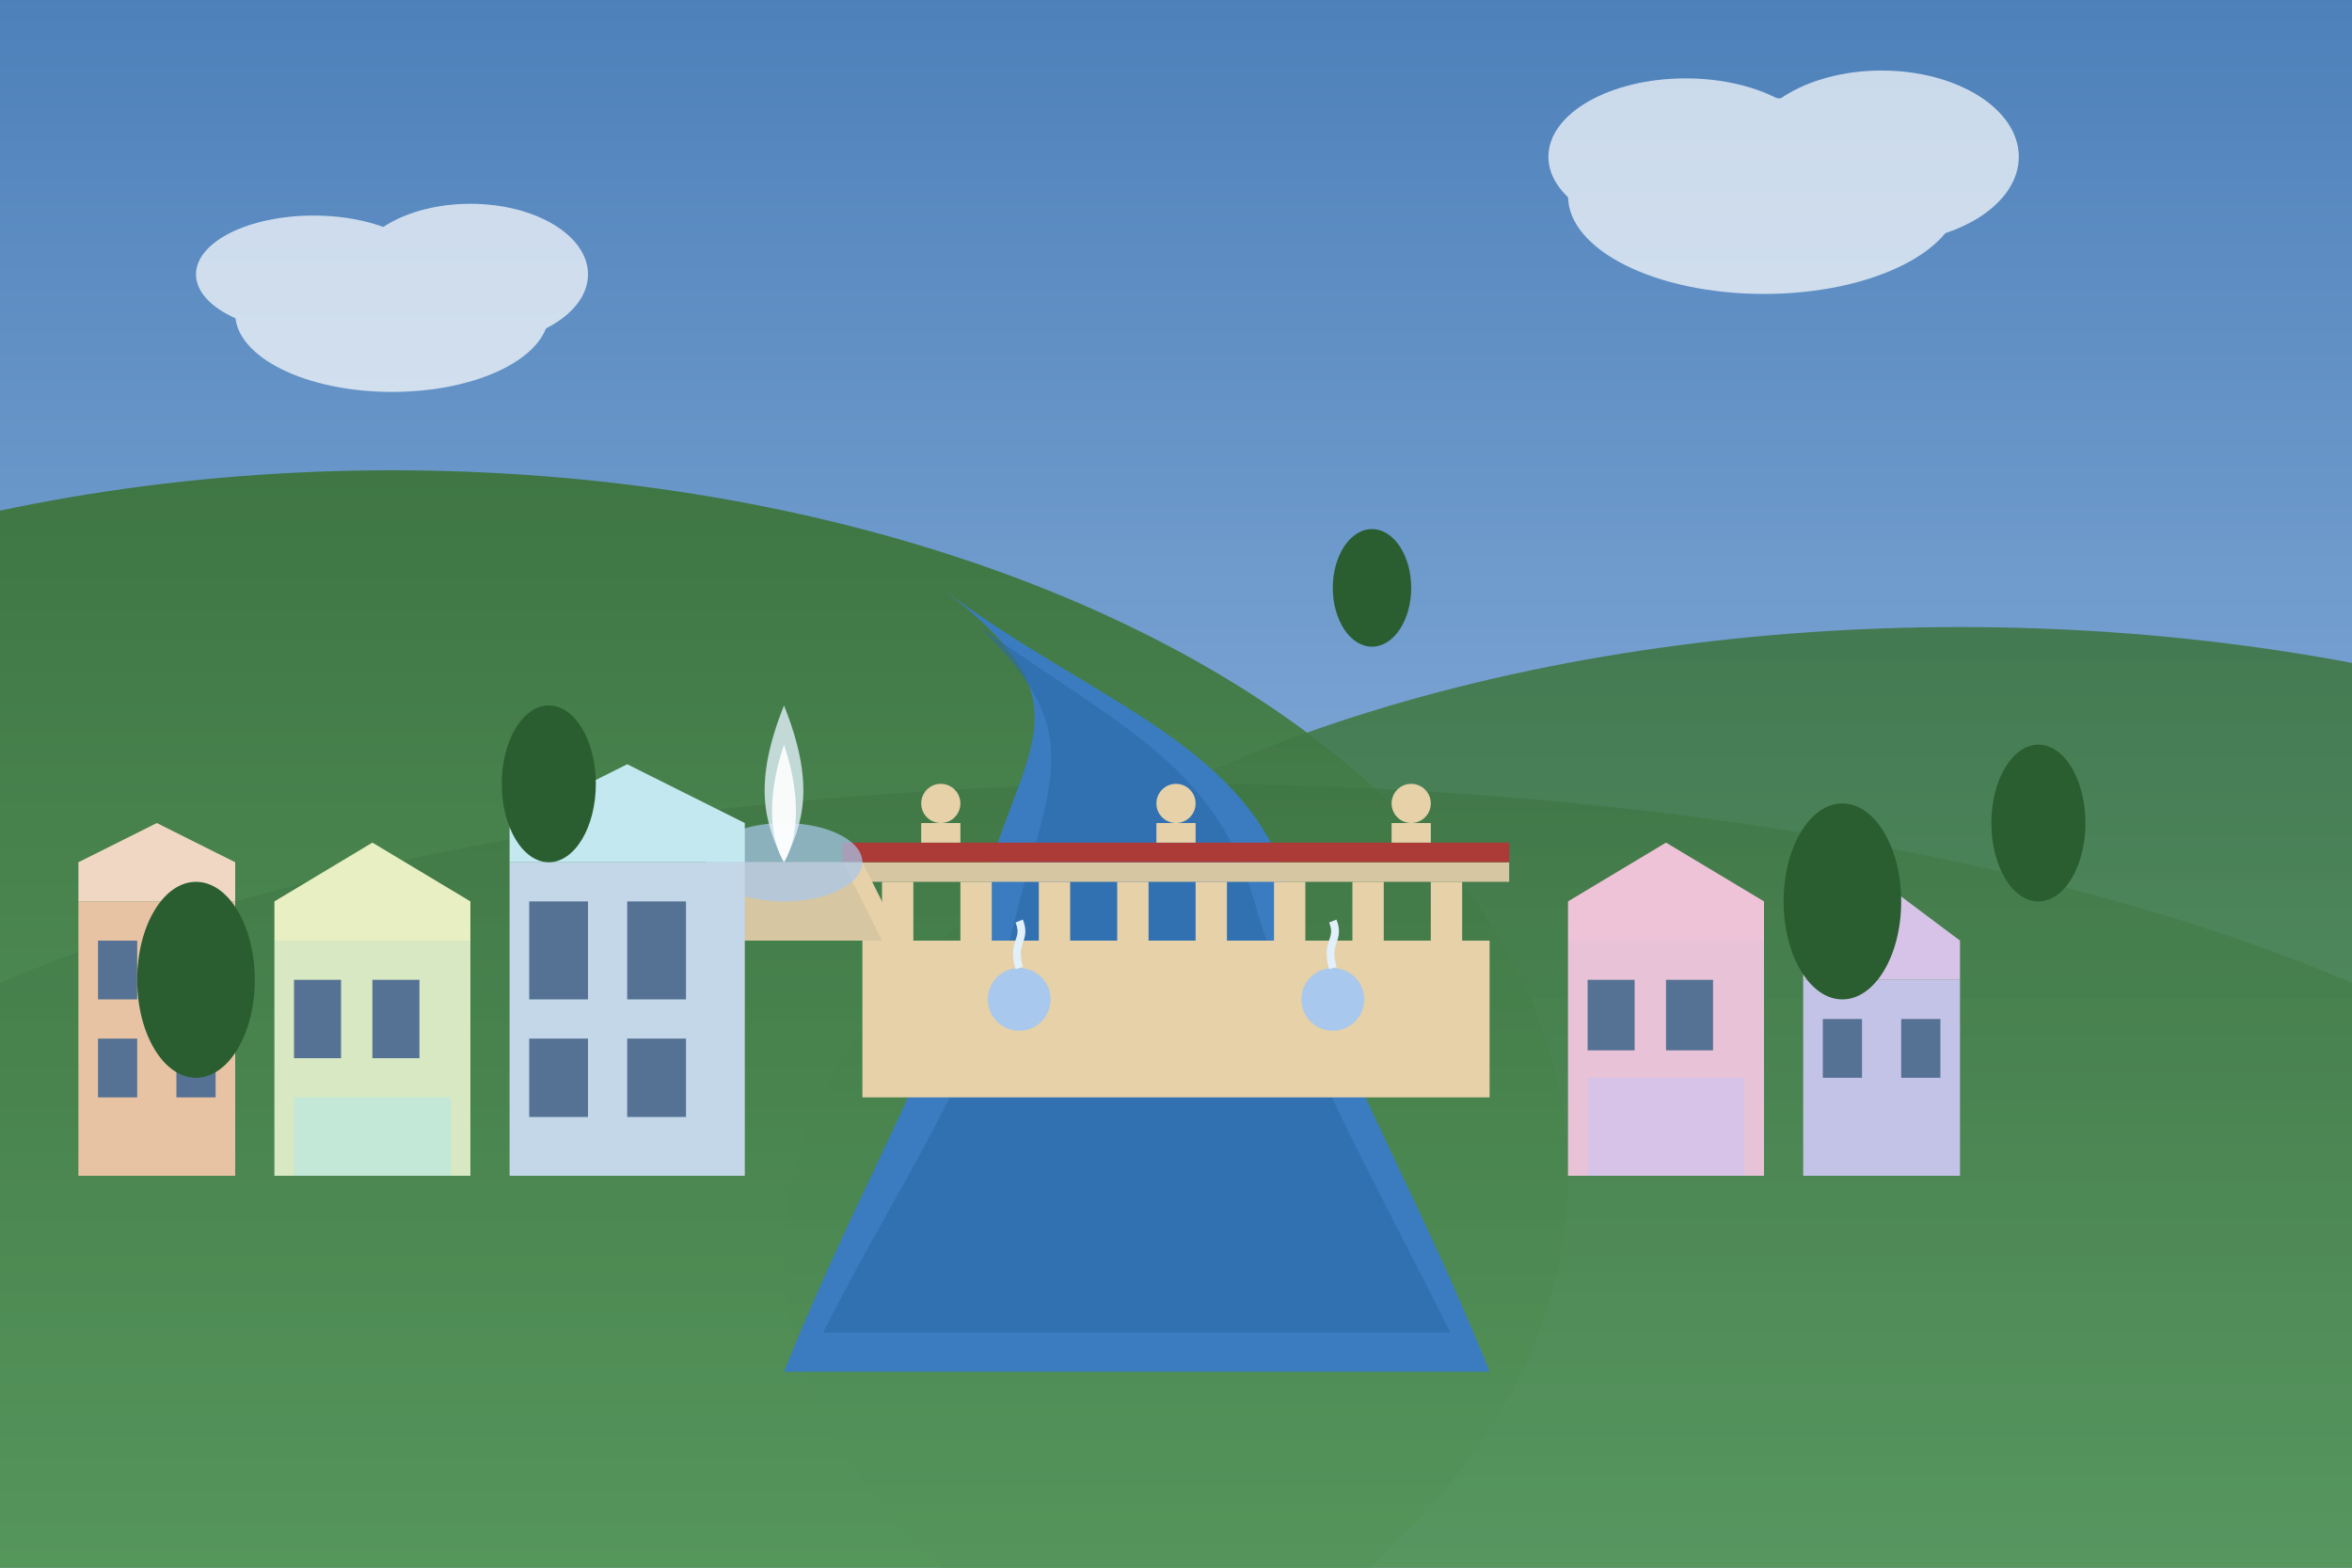 <svg xmlns="http://www.w3.org/2000/svg" width="600" height="400" viewBox="0 0 600 400">
  <rect x="0" y="0" width="600" height="400" fill="#333333" stroke="none"/>
  <!-- Karlovy Vary with Colonnades and Springs -->
  <defs>
    <linearGradient id="skyGradient" x1="0%" y1="0%" x2="0%" y2="100%">
      <stop offset="0%" style="stop-color:#4d80b9"/>
      <stop offset="100%" style="stop-color:#a8c8ee"/>
    </linearGradient>
    <linearGradient id="hillGradient" x1="0%" y1="0%" x2="0%" y2="100%">
      <stop offset="0%" style="stop-color:#3f7644"/>
      <stop offset="100%" style="stop-color:#5fa466"/>
    </linearGradient>
  </defs>
  
  <!-- Sky background -->
  <rect x="0" y="0" width="600" height="400" fill="url(#skyGradient)"/>
  
  <!-- Hills surrounding the valley -->
  <ellipse cx="100" cy="300" rx="300" ry="180" fill="url(#hillGradient)"/>
  <ellipse cx="500" cy="320" rx="300" ry="160" fill="url(#hillGradient)" opacity="0.9"/>
  <ellipse cx="300" cy="350" rx="400" ry="150" fill="url(#hillGradient)" opacity="0.7"/>
  
  <!-- River Tepla -->
  <path d="M240,150 C280,180 320,190 330,230 C340,270 360,300 380,350 L200,350 C220,300 240,270 250,230 C260,190 280,180 240,150 Z" fill="#3a7cbf"/>
  <path d="M250,160 C285,185 310,195 320,230 C330,265 350,300 370,340 L210,340 C230,300 250,275 260,230 C270,195 275,185 250,160 Z" fill="#2e6aa8" opacity="0.6"/>
  
  <!-- Mill Colonnade (Mlýnská kolonáda) -->
  <g transform="translate(300, 240)">
    <!-- Colonnade base structure -->
    <rect x="-80" y="0" width="160" height="40" fill="#e6d1a8"/>
    
    <!-- Colonnade columns -->
    <rect x="-75" y="-15" width="8" height="15" fill="#e6d1a8"/>
    <rect x="-55" y="-15" width="8" height="15" fill="#e6d1a8"/>
    <rect x="-35" y="-15" width="8" height="15" fill="#e6d1a8"/>
    <rect x="-15" y="-15" width="8" height="15" fill="#e6d1a8"/>
    <rect x="5" y="-15" width="8" height="15" fill="#e6d1a8"/>
    <rect x="25" y="-15" width="8" height="15" fill="#e6d1a8"/>
    <rect x="45" y="-15" width="8" height="15" fill="#e6d1a8"/>
    <rect x="65" y="-15" width="8" height="15" fill="#e6d1a8"/>
    
    <!-- Colonnade roof -->
    <rect x="-85" y="-20" width="170" height="5" fill="#d6c6a2"/>
    <path d="M-85,-20 L-85,-25 L85,-25 L85,-20 Z" fill="#ac3b37"/>
    
    <!-- Statues on top of the colonnade -->
    <circle cx="-60" cy="-35" r="5" fill="#e6d1a8"/>
    <rect x="-65" y="-30" width="10" height="5" fill="#e6d1a8"/>
    
    <circle cx="0" cy="-35" r="5" fill="#e6d1a8"/>
    <rect x="-5" y="-30" width="10" height="5" fill="#e6d1a8"/>
    
    <circle cx="60" cy="-35" r="5" fill="#e6d1a8"/>
    <rect x="55" y="-30" width="10" height="5" fill="#e6d1a8"/>
    
    <!-- Springs in front of colonnade -->
    <circle cx="-40" cy="15" r="8" fill="#a8c8ee"/>
    <circle cx="40" cy="15" r="8" fill="#a8c8ee"/>
    
    <!-- Water fountain effect -->
    <path d="M-40,7 C-42,0 -38,0 -40,-5" fill="none" stroke="#e1f0fa" stroke-width="2"/>
    <path d="M40,7 C38,0 42,0 40,-5" fill="none" stroke="#e1f0fa" stroke-width="2"/>
  </g>
  
  <!-- Main spring "Vridlo" geyser -->
  <g transform="translate(200, 180)">
    <!-- Spring building -->
    <path d="M-20,40 L20,40 L30,60 L-30,60 Z" fill="#e6d1a8"/>
    <path d="M-15,40 L15,40 L25,60 L-25,60 Z" fill="#d6c6a2"/>
    
    <!-- Glass dome -->
    <ellipse cx="0" cy="40" rx="20" ry="10" fill="#a8c8ee" opacity="0.7"/>
    
    <!-- Vridlo Geyser fountain -->
    <path d="M0,40 C-5,30 -8,20 0,0 C8,20 5,30 0,40 Z" fill="#e1f0fa" opacity="0.8"/>
    <path d="M0,40 C-3,35 -5,25 0,10 C5,25 3,35 0,40 Z" fill="white" opacity="0.9"/>
  </g>
  
  <!-- Spa town buildings (colorful spa architecture) -->
  <g transform="translate(0, 230)">
    <!-- Building 1 - in pastel color scheme -->
    <rect x="20" y="0" width="40" height="70" fill="#e8c3a3"/>
    <rect x="25" y="10" width="10" height="15" fill="#557294"/>
    <rect x="45" y="10" width="10" height="15" fill="#557294"/>
    <rect x="25" y="35" width="10" height="15" fill="#557294"/>
    <rect x="45" y="35" width="10" height="15" fill="#557294"/>
    <path d="M20,0 L60,0 L60,-10 L40,-20 L20,-10 Z" fill="#efd7c3"/>
    
    <!-- Building 2 - in pastel color scheme -->
    <rect x="70" y="10" width="50" height="60" fill="#d7e8c3"/>
    <rect x="75" y="20" width="12" height="20" fill="#557294"/>
    <rect x="95" y="20" width="12" height="20" fill="#557294"/>
    <rect x="75" y="50" width="40" height="20" fill="#c3e8d7"/>
    <path d="M70,10 L120,10 L120,0 L95,-15 L70,0 Z" fill="#e8efc3"/>
    
    <!-- Building 3 - in pastel color scheme -->
    <rect x="130" y="-10" width="60" height="80" fill="#c3d7e8"/>
    <rect x="135" y="0" width="15" height="25" fill="#557294"/>
    <rect x="160" y="0" width="15" height="25" fill="#557294"/>
    <rect x="135" y="35" width="15" height="20" fill="#557294"/>
    <rect x="160" y="35" width="15" height="20" fill="#557294"/>
    <path d="M130,-10 L190,-10 L190,-20 L160,-35 L130,-20 Z" fill="#c3e8ef"/>
  </g>
  
  <!-- Spa town buildings on the opposite side -->
  <g transform="translate(380, 240)">
    <!-- Building 1 - in pastel color scheme -->
    <rect x="20" y="0" width="50" height="60" fill="#e8c3d7"/>
    <rect x="25" y="10" width="12" height="18" fill="#557294"/>
    <rect x="45" y="10" width="12" height="18" fill="#557294"/>
    <rect x="25" y="35" width="40" height="25" fill="#d7c3e8"/>
    <path d="M20,0 L70,0 L70,-10 L45,-25 L20,-10 Z" fill="#efc3d7"/>
    
    <!-- Building 2 - in pastel color scheme -->
    <rect x="80" y="10" width="40" height="50" fill="#c3c3e8"/>
    <rect x="85" y="20" width="10" height="15" fill="#557294"/>
    <rect x="105" y="20" width="10" height="15" fill="#557294"/>
    <path d="M80,10 L120,10 L120,0 L100,-15 L80,0 Z" fill="#d7c3e8"/>
  </g>
  
  <!-- Trees and vegetation -->
  <g transform="translate(0, 0)">
    <ellipse cx="50" cy="250" rx="15" ry="25" fill="#2a5e30"/>
    <ellipse cx="140" cy="200" rx="12" ry="20" fill="#2a5e30"/>
    <ellipse cx="470" cy="230" rx="15" ry="25" fill="#2a5e30"/>
    <ellipse cx="520" cy="210" rx="12" ry="20" fill="#2a5e30"/>
    <ellipse cx="350" cy="150" rx="10" ry="15" fill="#2a5e30"/>
  </g>
  
  <!-- Clouds -->
  <g fill="white" opacity="0.7">
    <ellipse cx="100" cy="80" rx="40" ry="20"/>
    <ellipse cx="80" cy="70" rx="30" ry="15"/>
    <ellipse cx="120" cy="70" rx="30" ry="18"/>
    
    <ellipse cx="450" cy="50" rx="50" ry="25"/>
    <ellipse cx="430" cy="40" rx="35" ry="20"/>
    <ellipse cx="480" cy="40" rx="35" ry="22"/>
  </g>
</svg>